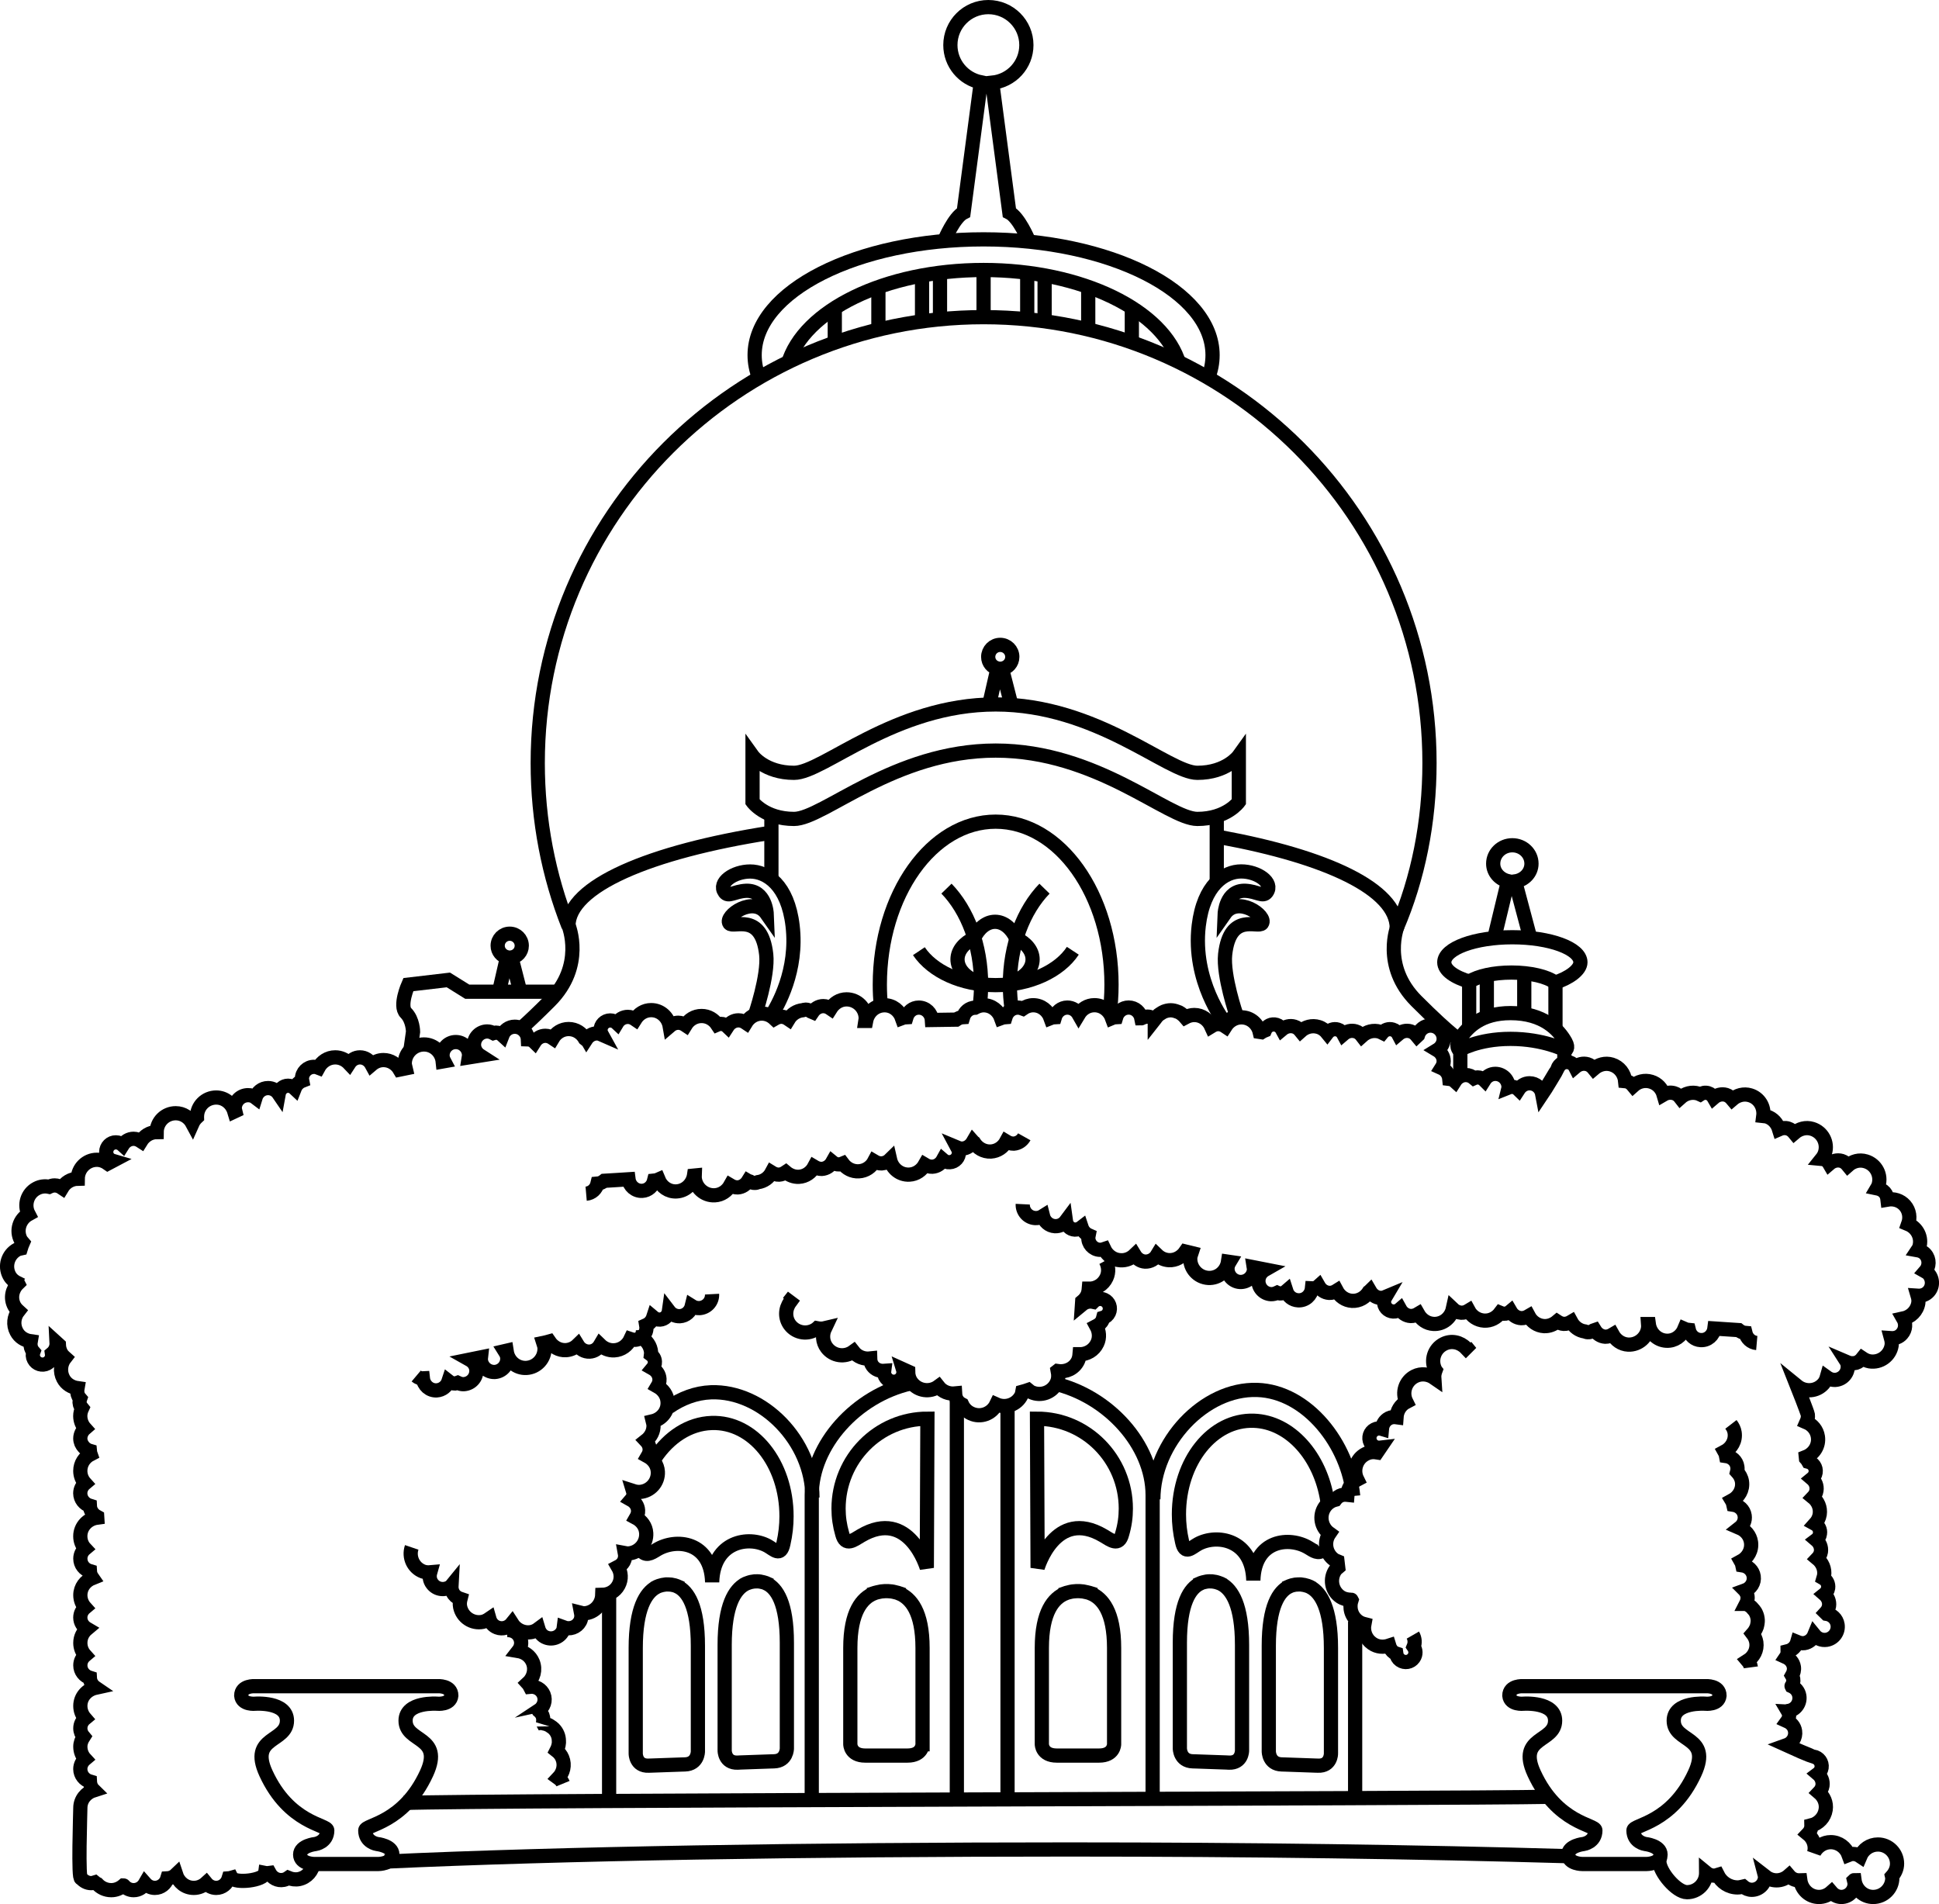 <svg enable-background="new 0 0 60 85" height="53.57" viewBox="0 0 54.55 53.57" width="54.55" xmlns="http://www.w3.org/2000/svg"><g fill="none" stroke="#000" stroke-width=".4" transform="translate(-2.865 -11.641)"><path d="m37.21 35.198c2.99.551 4.942 1.46 4.951 2.55.597-1.389.92-2.977.92-4.639 0-6.928-5.616-12.545-12.545-12.545-6.928 0-12.543 5.618-12.543 12.545 0 1.622.306 3.172.864 4.586-.002-1.12 2.276-2.092 5.678-2.623"/><path d="m36.857 22.264c.08-.204.121-.415.121-.632 0-1.798-2.884-3.257-6.442-3.257s-6.441 1.459-6.441 3.257c0 .217.042.428.121.632"/><path d="m36.043 21.883c-.433-1.501-2.732-2.646-5.507-2.646-2.773 0-5.074 1.145-5.506 2.646"/><path d="m29.31 19.311v1.293"/><path d="m30.536 19.211v1.293"/><path d="m31.764 19.311v1.293"/><path d="m26.35 20.271v.997"/><path d="m27.577 19.675v1.194"/><path d="m28.805 19.343v1.327"/><path d="m34.707 20.271v.997"/><path d="m33.48 19.675v1.194"/><path d="m32.253 19.343v1.327"/><path d="m31.792 18.382s-.266-.63-.531-.762l-.482-3.652c.539-.055.961-.505.961-1.059 0-.59-.479-1.068-1.07-1.068-.59 0-1.068.478-1.068 1.068 0 .518.367.949.856 1.048l-.484 3.663c-.265.132-.53.762-.53.762"/><path d="m37.717 34.201s-.344.48-1.167.48c-.824 0-2.815-1.923-5.674-1.923-2.857 0-4.849 1.923-5.672 1.923-.824 0-1.168-.48-1.168-.48v-1.297s.344.48 1.168.48c.823 0 2.814-1.924 5.672-1.924s4.85 1.924 5.674 1.924c.823 0 1.167-.48 1.167-.48z"/><path d="m24.528 40.271c.229-.346.784-1.334.635-2.586-.136-1.15-.729-1.525-1.193-1.525s-.912.314-.717.583c.107.146.266-.023.598-.04.557-.026.584.65.584.65-.371-.531-1.195.063-1.049.266.106.146.902-.332 1.035.876.065.596-.318 1.71-.318 1.71"/><path d="m37.319 40.404s-.915-1.154-.73-2.72c.138-1.151.73-1.526 1.194-1.526.466 0 .913.316.718.584-.107.146-.267-.023-.598-.039-.557-.025-.584.65-.584.65.371-.531 1.195.063 1.049.266-.106.146-.903-.332-1.036.876-.064.597.319 1.71.319 1.71z"/><path d="m33.047 38.39c-.373.568-1.204.967-2.171.967-.957 0-1.783-.391-2.16-.955"/><path d="m31.452 39.225c.278-.129.463-.347.463-.593s-.185-.463-.463-.592c-.129-.279-.346-.465-.592-.465-.248 0-.465.186-.594.465-.278.129-.463.346-.463.592s.185.464.463.593"/><path d="m24.567 34.633v1.725"/><path d="m37.096 34.567v1.923"/><path d="m31.319 31.483-.264-1.03c.163-.026.289-.16.289-.331 0-.187-.152-.338-.34-.338s-.338.151-.338.338c0 .161.112.289.261.325l-.237 1.036"/><path d="m17.518 39.609-.263-1.029c.163-.026.289-.161.289-.331 0-.188-.152-.339-.339-.339-.188 0-.339.15-.339.339 0 .159.113.288.262.325l-.238 1.035"/><path d="m18.862 37.685s.464 1.127-.531 2.121c-.318.318-.561.549-.746.715"/><path d="m42.185 37.685s-.465 1.127.53 2.121c.996.995 1.261 1.129 1.261 1.129"/><path d="m45.909 38.007-.418-1.568c.258-.037.459-.243.459-.5 0-.286-.241-.517-.539-.517s-.538.231-.538.517c0 .244.18.438.416.493l-.38 1.576"/><path d="m45.362 40.144c-.825 0-1.209.389-1.429.725-.139.207-.015.318-.015.318s.514-.318 1.443-.318 1.542.318 1.542.318.11-.043.005-.233c-.189-.339-.618-.81-1.546-.81z"/><path d="m46.875 41.531v-.431"/><path d="m43.948 41.929v-.861"/><path d="m46.602 39.29c.408-.129.725-.362.725-.575 0-.39-.856-.705-1.915-.705-1.057 0-1.915.315-1.915.705 0 .221.282.42.724.549"/><path d="m44.197 39.25v1.353"/><path d="m44.694 39.05v1.247"/><path d="m45.747 39.05v1.075"/><path d="m46.625 39.222v1.315"/><path d="m46.608 39.281c-.221-.164-.684-.278-1.22-.278-.504 0-.943.101-1.179.251"/><path d="m49.184 64.084s.397 0 .397-.266c0-.252-.431-.297-.431-.297s-.331-.049-.331-.383c0-.166 1.072-.191 1.724-1.607.481-1.045-.591-.863-.591-1.48 0-.543.89-.477.89-.477s.371.039.398-.227c0-.291-.386-.266-.386-.266h-5.141s-.386-.025-.386.266c.026.266.398.227.398.227s.89-.066.89.477c0 .617-1.072.436-.591 1.48.651 1.416 1.724 1.441 1.724 1.607 0 .334-.332.383-.332.383s-.43.045-.43.297c0 .266.397.266.397.266z"/><path d="m13.506 64.084s.398 0 .398-.266c0-.252-.432-.297-.432-.297s-.331-.049-.331-.383c0-.166 1.073-.191 1.725-1.607.479-1.045-.591-.863-.591-1.48 0-.543.89-.477.89-.477s.371.039.397-.227c0-.291-.385-.266-.385-.266h-5.142s-.384-.025-.384.266c.026.266.397.227.397.227s.89-.066.89.477c0 .617-1.071.436-.591 1.48.651 1.416 1.725 1.441 1.725 1.607 0 .334-.331.383-.331.383s-.432.045-.432.297c0 .266.397.266.397.266z"/><path d="m23.252 60.895v-2.975c0-1.115.282-1.551.571-1.709l.001-.002s.032-.018.087-.035c.062-.023.121-.035.178-.041h.039c.012 0 .025-.002.037-.002.057 0 .117.01.178.027.055.014.088.029.088.029v.004c.289.137.571.553.571 1.666v2.977s0 .35-.362.361l-.072.002-.879.031-.073.004c-.364.012-.364-.337-.364-.337z"/><path d="m20.75 60.98v-2.973c0-1.115.283-1.551.571-1.709l.001-.002s.033-.018.087-.037c.061-.021.122-.033.178-.039.011 0 .025 0 .037-.002.013 0 .026-.002.038 0 .057 0 .117.008.178.025.054.016.088.031.088.031v.002c.288.137.571.555.571 1.668v2.975s0 .352-.363.363l-.073.002-.878.031-.072.002c-.363.015-.363-.337-.363-.337z"/><path d="m21.681 51.23c.356-.248.76-.402 1.188-.418 1.453-.051 2.852 1.373 2.852 2.961"/><path d="m21.296 52.656c.387-.582.956-.959 1.589-.98 1.164-.041 2.107 1.135 2.107 2.625 0 .256-.027.504-.088.771-.078.377-.259.164-.443.062-.535-.294-1.528-.134-1.561 1.022-.032-1.154-1.025-1.244-1.562-.912-.154.094-.324.211-.453-.02"/><path d="m46.94 63.863c-4.121-.119-8.908-.188-14.016-.188-7.294 0-14.253.113-19.236.342"/><path d="m46.452 62.193c-2.672.057-30.066.088-32.23.174"/><path d="m14.448 55.176c-.093.273.044.576.317.678.07.025.137.029.204.023-.031.109-.018.229.058.326.124.164.358.193.521.068.008-.006.012-.014.017-.02-.005.088.016.178.073.252.047.062.113.1.182.123-.018.07-.026.145-.01.225.06.291.344.479.635.42.072-.016.13-.049.187-.088.03.107.105.203.22.246.155.059.319.004.416-.117.116.184.333.291.559.244.071-.016.13-.047.185-.088.032.107.107.205.222.246.192.072.408-.025.479-.217.008-.023.009-.047.012-.07.171.064.367 0 .456-.164.042-.078.048-.164.032-.246.032.008.062.018.097.014.278-.018.489-.246.498-.52.185-.004.362-.094.457-.27.093-.17.077-.361-.014-.516.064-.033.122-.08.16-.148.042-.076.049-.16.034-.24.032.006.063.012.096.01.296-.018.523-.275.504-.572-.01-.191-.128-.346-.286-.43.036-.062.062-.133.057-.209-.007-.133-.086-.238-.195-.299.044-.051.07-.119.065-.193 0-.02-.009-.037-.015-.057.062.02.126.033.196.029.296-.02.522-.273.505-.57-.011-.193-.129-.348-.286-.434.036-.061.061-.129.056-.207-.005-.092-.047-.17-.106-.232.135-.105.225-.264.214-.447-.002-.035-.015-.064-.023-.098.252-.059.437-.281.419-.547-.01-.193-.128-.346-.285-.434.037-.061.062-.131.057-.209-.007-.131-.086-.236-.194-.297.043-.051.069-.119.065-.191-.005-.086-.051-.156-.116-.203.001-.018.011-.031.01-.051-.013-.191-.128-.348-.287-.43.038-.064.062-.133.057-.211"/><path d="m34.073 40.23c.041-.287.062-.584.062-.887 0-2.533-1.459-4.585-3.26-4.585-1.799 0-3.258 2.052-3.258 4.585 0 .201.01.4.027.597"/><path d="m31.326 40.031c-.032-.223-.05-.453-.05-.688 0-1.108.383-2.091.974-2.7"/><path d="m30.424 39.966c.027-.202.042-.41.042-.624 0-1.108-.383-2.091-.974-2.7"/><path d="m52.288 49.426c-.162-.014-.283-.133-.319-.283-.072-.006-.137-.037-.19-.08-.228-.014-.455-.029-.683-.045-.024.191-.188.338-.386.326-.168-.008-.297-.129-.334-.285-.043-.004-.085-.014-.123-.031-.083.203-.275.346-.507.334-.263-.014-.461-.217-.495-.469-.009 0-.02 0-.026 0 .001.023.011.045.009.068-.015.297-.27.523-.564.51-.193-.01-.35-.127-.436-.283-.062.037-.131.062-.208.061-.128-.008-.231-.082-.294-.184-.016.006-.031.01-.047.014-.045.027-.095.047-.151.043-.028 0-.053-.012-.077-.02-.172-.023-.311-.129-.389-.273-.062.037-.132.062-.209.059-.07-.004-.131-.031-.187-.068-.1.084-.226.137-.368.131-.193-.012-.348-.125-.432-.283-.063.037-.134.062-.211.059-.132-.008-.239-.084-.301-.191-.051.043-.118.07-.19.066-.035-.002-.068-.012-.099-.025-.104.139-.268.229-.452.219-.193-.012-.352-.123-.437-.281-.061.037-.13.062-.207.059-.094-.006-.175-.047-.238-.107-.055.25-.276.436-.542.422-.192-.01-.347-.125-.435-.281-.062.037-.132.061-.208.059-.132-.008-.241-.086-.3-.193-.052.045-.118.07-.192.066-.151-.008-.266-.135-.258-.287.001-.045.019-.086.041-.123-.043.018-.089.029-.138.027-.132-.006-.237-.086-.299-.193-.008.008-.018.01-.026.016-.1.162-.274.27-.477.26-.193-.012-.349-.127-.433-.285-.062.039-.131.064-.21.061-.132-.008-.237-.086-.298-.193-.05.045-.115.07-.188.066-.02.197-.188.348-.389.336-.158-.008-.286-.113-.332-.258-.052.045-.117.068-.188.064-.024 0-.047-.008-.069-.018-.053.025-.111.041-.173.039-.207-.01-.365-.186-.354-.391.006-.133.085-.24.192-.301-.108-.021-.219-.045-.327-.066.003.02.011.039.01.061-.011.205-.187.363-.393.354-.204-.012-.362-.188-.352-.393.004-.062.025-.117.057-.17-.014-.002-.029-.006-.043-.008-.041.27-.273.471-.552.457-.296-.016-.526-.27-.51-.566.003-.049.021-.092.035-.135-.058-.014-.114-.027-.17-.041-.103.15-.271.252-.468.242-.13-.008-.243-.062-.329-.145-.069.115-.194.191-.339.186-.129-.008-.232-.084-.295-.188-.104.1-.245.16-.399.15-.206-.01-.374-.141-.455-.314-.04.014-.083.021-.128.02-.186-.01-.33-.17-.32-.357.001-.018.01-.033.013-.051-.098-.043-.17-.125-.203-.225-.053.041-.118.066-.189.064-.134-.006-.234-.111-.252-.242-.07.094-.182.152-.308.146-.168-.01-.299-.131-.337-.285-.062.039-.136.061-.215.057-.206-.01-.364-.186-.354-.391"/><path d="m19.355 45.225c.162-.014.283-.131.319-.283.072-.006.137-.037.191-.08.228-.012.454-.029.682-.043.024.189.189.336.386.326.168-.01.296-.131.334-.287.043-.004.085-.014.123-.031.083.203.275.346.507.334.262-.014.46-.217.496-.467.008-.002.019-.002.025-.002 0 .023-.01.045-.01.068.016.297.27.525.565.51.194-.01.35-.125.437-.281.062.037.13.061.208.059.127-.006.231-.082.294-.184.014.008.031.01.047.016.044.027.094.045.149.041.029 0 .055-.01.079-.02.172-.023.31-.127.388-.273.063.039.131.064.21.061.07-.004.132-.033.187-.07.1.084.226.137.367.131.192-.01.349-.125.433-.283.062.037.133.062.21.061.133-.008.24-.086.3-.193.052.043.12.07.192.066.035-.002.068-.012.099-.025.103.139.267.229.452.219.193-.01.352-.123.435-.281.062.037.132.062.209.059.094-.006.175-.047.236-.107.057.252.278.436.544.422.192-.01.347-.125.435-.281.062.037.132.062.208.059.132-.006.24-.084.3-.193.052.045.118.072.192.066.149-.006.266-.135.258-.285-.002-.047-.02-.086-.041-.125.043.018.089.029.138.027.131-.006.237-.086.299-.193.007.008.018.012.026.018.1.16.273.268.477.258.192-.012.348-.125.433-.283.061.037.131.062.21.061.132-.01.237-.086.297-.193"/><path d="m52.122 58.551c-.01-.074-.047-.133-.092-.186.172-.109.277-.303.246-.518-.015-.092-.053-.172-.105-.24.024-.027.043-.055.062-.084.023-.037.042-.076.057-.119.006-.018.008-.033.012-.051.012-.059.019-.119.008-.182-.009-.068-.034-.129-.065-.184-.018-.031-.042-.055-.064-.08-.017-.02-.03-.037-.049-.055-.038-.033-.08-.057-.126-.08l-.014-.006h-.004c.016-.031.027-.061.034-.096.007-.039.012-.076.006-.119-.007-.045-.023-.084-.045-.119-.007-.014-.016-.027-.025-.041l-.002-.002c.164-.059.272-.221.246-.398-.025-.168-.158-.287-.318-.311-.008-.039-.021-.076-.041-.111.193-.104.316-.311.283-.541-.028-.189-.155-.332-.32-.402.102-.08.162-.205.142-.342-.024-.168-.159-.285-.318-.309-.009-.041-.021-.08-.042-.115.193-.104.318-.307.284-.537-.017-.107-.069-.197-.137-.271.012-.047.015-.096.007-.146-.024-.164-.158-.279-.316-.301-.008-.045-.022-.084-.043-.121.193-.102.317-.309.282-.539-.013-.088-.053-.164-.104-.23"/><path d="m18.705 61.822c-.028-.068-.078-.117-.135-.158.14-.146.197-.361.114-.561-.035-.086-.093-.154-.161-.207.017-.033.029-.062.041-.098.012-.041.023-.084.025-.129.001-.018 0-.035-.001-.053-.001-.059-.011-.119-.036-.178-.025-.062-.064-.117-.109-.162-.025-.025-.052-.043-.081-.062-.021-.014-.041-.029-.061-.039-.046-.023-.091-.039-.141-.047-.006-.002-.011-.004-.017-.004-.001-.002-.002 0-.002 0 .005-.035.01-.066.008-.1-.001-.041-.007-.078-.022-.117-.018-.041-.043-.076-.073-.107-.011-.012-.022-.021-.034-.031-.001-.002-.002-.002-.004-.002.146-.096.212-.281.144-.447-.066-.156-.224-.24-.384-.223-.018-.035-.039-.07-.065-.098.163-.148.231-.381.143-.594-.074-.178-.232-.285-.408-.314.08-.102.107-.238.054-.365-.064-.156-.223-.238-.382-.221"/><path d="m11.685 64.059c-.03.217-.181.402-.408.449-.105.021-.208.004-.302-.035-.039.027-.083.047-.132.057-.166.033-.319-.053-.395-.193-.042.006-.085.008-.125 0-.032.217-.852.301-.941.133-.028.008-.055.016-.084.018-.046.154-.183.268-.35.268-.116 0-.217-.055-.284-.137-.092.084-.212.137-.347.137-.241 0-.429-.16-.499-.375-.064.062-.149.102-.245.107-.045.154-.183.268-.351.268-.113 0-.207-.053-.274-.129-.065.113-.182.193-.324.193-.112 0-.21-.051-.278-.131-.001-.002-.002-.002-.005-.002-.094.08-.213.133-.345.133-.156 0-.294-.066-.392-.172-.027-.012-.049-.029-.071-.047-.033.01-.065.021-.102.021-.113 0-.212-.055-.281-.137-.094.082-.025-1.842-.025-1.977 0-.24.162-.43.378-.498-.064-.062-.103-.148-.108-.246-.155-.045-.27-.182-.271-.352 0-.113.055-.213.136-.281-.085-.092-.135-.213-.135-.348 0-.105.038-.197.091-.279-.054-.064-.091-.145-.091-.236-.001-.115.054-.213.134-.279-.082-.094-.134-.215-.134-.352 0-.258.187-.459.429-.512-.091-.062-.155-.162-.161-.279-.154-.047-.269-.184-.268-.352 0-.115.054-.213.135-.281-.085-.094-.135-.213-.135-.35 0-.162.074-.301.188-.396-.11-.064-.189-.18-.189-.316 0-.115.055-.213.136-.281-.083-.092-.135-.215-.135-.35 0-.225.144-.404.34-.482-.04-.057-.067-.121-.071-.193-.155-.045-.269-.182-.269-.352 0-.115.054-.213.135-.281-.086-.091-.136-.212-.136-.349-.001-.271.206-.488.469-.523-.001-.01-.001-.02-.001-.027-.113-.061-.193-.172-.199-.307-.155-.047-.269-.184-.27-.352 0-.115.055-.213.136-.281-.085-.094-.135-.215-.135-.35 0-.205.118-.379.289-.467-.011-.031-.016-.061-.019-.094-.035-.01-.067-.025-.097-.045-.008-.004-.014-.01-.02-.014-.025-.018-.045-.037-.064-.061-.013-.012-.022-.03-.032-.045-.01-.02-.022-.035-.031-.055-.016-.041-.026-.084-.026-.131 0-.057.015-.109.037-.156l.003-.006c.023-.047.056-.086.094-.119-.083-.092-.134-.213-.135-.35 0-.08.021-.154.053-.223-.014-.018-.03-.031-.042-.053-.037-.068-.039-.146-.014-.217-.015-.018-.033-.031-.044-.053-.04-.076-.045-.16-.031-.238-.164-.023-.318-.113-.401-.271-.102-.193-.074-.422.054-.584-.046-.041-.089-.084-.118-.141-.037-.072-.056-.148-.059-.223-.022-.02-.042-.039-.064-.059.006.115-.04.227-.13.303.017.111-.034.225-.139.281-.132.07-.299.02-.369-.115-.038-.07-.04-.146-.014-.217-.015-.018-.033-.031-.043-.053-.04-.076-.047-.16-.033-.24-.164-.023-.316-.111-.399-.27-.103-.193-.075-.42.053-.582-.045-.041-.086-.086-.117-.143-.115-.215-.062-.467.105-.629-.001-.002-.001-.006-.001-.008-.099-.047-.188-.117-.243-.221-.139-.262-.041-.588.223-.729.032-.016.064-.021.099-.029.017-.057.037-.109.061-.164-.021-.025-.043-.045-.06-.076-.139-.26-.041-.582.218-.725-.136-.26-.037-.584.224-.721.113-.061.238-.074.354-.049.049-.023.102-.039.157-.039.079 0 .146.029.207.07.091-.152.251-.254.442-.258.003-.293.243-.533.537-.533.117 0 .222.043.309.105.044-.023.094-.049.141-.074-.109-.032-.186-.132-.186-.249 0-.152.123-.275.273-.273.074 0 .141.031.19.076.065-.104.177-.176.308-.176.079 0 .147.031.207.07.092-.15.251-.256.441-.258.002-.295.241-.531.537-.531.207 0 .378.119.469.289.031-.07.076-.129.131-.18 0-.004-.001-.008-.002-.014 0-.297.241-.537.541-.537.242 0 .44.166.507.389.008-.004.02-.006.029-.01-.006-.025-.014-.047-.015-.072 0-.207.167-.373.374-.373.079-.002.151.023.21.068.047-.154.184-.268.353-.268.125 0 .233.064.299.161.023-.127.129-.227.265-.227.071 0 .135.029.185.076.039-.1.116-.178.216-.217-.003-.018-.012-.032-.012-.051 0-.187.152-.339.339-.339.045-.001.087.009.125.024.092-.17.265-.291.473-.291.154 0 .291.068.39.173.065-.101.175-.173.306-.173.143 0 .263.085.327.203.09-.077.204-.127.334-.127.197 0 .363.111.455.268.058-.012.116-.021.172-.033-.01-.044-.027-.088-.028-.137.001-.297.243-.537.541-.537.278 0 .499.213.527.484.013-.002.027-.004.042-.007-.028-.053-.047-.108-.047-.171 0-.207.166-.374.373-.374.205 0 .372.167.372.374.001.021-.009.039-.012.06.109-.017.221-.032.329-.05-.103-.066-.176-.176-.177-.309.001-.207.168-.373.373-.373.063 0 .122.02.173.047.023-.007.046-.014.07-.014.071 0 .135.029.184.074.054-.141.188-.24.347-.24.199 0 .36.158.369.355.071.002.137.031.185.078.066-.105.175-.178.308-.178.079 0 .147.029.208.07.091-.154.254-.26.446-.26.203 0 .372.117.462.282.007.007.02.011.025.018.067-.104.177-.177.309-.177.049 0 .093.014.136.033-.021-.038-.035-.079-.035-.125 0-.15.122-.273.273-.273.072 0 .139.029.189.076.063-.105.175-.176.308-.176.078 0 .145.029.205.07.095-.153.257-.26.449-.26.266 0 .477.197.521.45.067-.058.148-.095.244-.095.076 0 .145.029.203.068.093-.152.256-.258.45-.258.187 0 .345.098.441.243.03-.013.064-.021.1-.021.073 0 .139.029.188.076.067-.104.179-.176.31-.176.078 0 .146.029.207.07.092-.152.254-.26.448-.26.141 0 .265.059.359.148.057-.033.12-.059.19-.059.078 0 .145.029.205.07.085-.141.229-.237.401-.254.026-.007.05-.016.079-.016.057 0 .106.021.148.05.017.007.031.012.047.019.066-.098.175-.168.303-.168.077 0 .145.029.205.07.095-.152.256-.26.448-.26.298 0 .539.242.539.539 0 .023-.012.045-.015.068h.027c.047-.25.256-.441.519-.441.233 0 .417.154.489.36.039-.015.081-.022.125-.024.045-.154.18-.27.348-.27.197 0 .355.154.368.348.228-.004.456-.008.685-.01.057-.039.121-.066.194-.07.044-.148.171-.26.334-.266.073-.039.153-.068.243-.068.233 0 .418.154.491.36.04-.015.081-.023.124-.026.046-.152.179-.268.346-.268.051 0 .1.012.144.029.083-.058.181-.096.289-.096.232 0 .416.154.489.36.037-.015.079-.022.121-.024.045-.154.184-.27.351-.27.139 0 .255.078.319.191.091-.152.252-.258.443-.258.233 0 .42.152.495.36.035-.015.075-.022.116-.024.045-.154.183-.27.352-.27.182 0 .325.133.358.303.001 0 .002 0 .003-.002.015-.007.027-.014.044-.02.038-.014.079-.025.125-.025.042 0 .08.01.116.023.033.012.061.027.089.047v.007l.011-.014c.028-.041.059-.079.096-.111.02-.016.04-.026.062-.041.029-.018.056-.038.089-.051.06-.023.123-.039.191-.039.064 0 .123.016.178.037.018.006.034.01.051.018.039.021.074.045.108.074.027.022.051.046.073.072.076-.041.161-.068.253-.068.217 0 .393.135.476.32.06-.037.123-.064.197-.064.077 0 .145.029.203.068.096-.152.258-.258.45-.258.256 0 .46.181.515.418.014.003.025.003.039.004.032-.021.067-.039.105-.054.053-.128.19-.198.326-.157.07.021.125.069.157.128.094-.079.222-.116.349-.077.073.021.13.07.176.127.133-.12.319-.174.504-.117.102.031.183.094.244.17.067-.088.184-.132.295-.098.071.021.125.068.158.13.094-.081.22-.118.348-.079.074.021.131.07.176.129.134-.121.318-.176.504-.119.024.008.045.021.066.031.069-.085.184-.126.293-.092.07.021.126.068.158.129.094-.08.221-.117.348-.078.073.021.13.07.176.126.009-.009.02-.013.029-.021.045-.152.183-.268.352-.268.205 0 .372.168.372.373 0 .135-.076.25-.184.316.107.064.184.178.184.313 0 .071-.025.135-.06.19.119.053.205.17.218.307.06.007.114.03.156.068.065-.103.177-.176.308-.176.088 0 .167.035.23.088.031-.014.066-.021.102-.021.037 0 .071.008.104.021s.061.032.085.056c.065-.104.177-.177.309-.177.206 0 .372.168.372.373 0 .004-.001.008-.002.012.03-.012.061-.02.095-.02.074 0 .14.029.188.076.067-.104.177-.176.31-.176.182 0 .326.131.358.303.068-.1.423-.686.428-.706.045-.146.197-.227.343-.182.068.021.125.068.156.129.094-.08.221-.117.349-.079.072.022.129.069.175.126.136-.117.32-.173.505-.117.217.067.357.256.377.469.018.002.033 0 .05.004.074.022.131.07.176.125.133-.12.319-.172.505-.115.179.055.301.193.349.36.087-.051.193-.068.298-.037.074.021.132.07.176.127.134-.121.32-.174.504-.117.018.006.029.018.046.025.064-.043.146-.062.229-.037.07.021.125.07.159.129.093-.08.22-.117.346-.08.075.023.13.072.176.127.135-.117.321-.172.505-.115.255.078.4.328.366.586.032.004.065 0 .099.01.177.055.294.195.344.359.079-.035.168-.047.255-.02.073.023.131.07.176.125.136-.117.321-.172.505-.115.285.088.444.389.357.672-.02.066-.054.123-.095.174.02.002.038 0 .059.006.07.021.124.07.158.129.093-.08.22-.117.347-.08.075.023.131.072.177.129.133-.119.317-.174.503-.117.285.086.445.387.357.672-.01.031-.025.059-.041.086.08.016.156.051.213.115.051.059.073.131.081.203.177-.031.363.021.49.166.131.152.153.35.091.523.255.105.396.381.313.648-.01.033-.028.059-.046.086.081.014.16.049.218.117.123.141.114.346-.005.482.021.012.041.021.061.035.154.137.172.373.037.527-.081.092-.195.129-.311.121.019.064.03.131.019.203-.036.227-.211.393-.424.438.078.135.071.309-.038.432-.079.094-.194.129-.307.121.018.066.028.133.018.203-.047.295-.323.496-.617.449-.078-.014-.146-.047-.207-.088-.045.057-.102.105-.177.129-.091.025-.182.014-.263-.021.005.008.011.014.014.023.06.197-.052.404-.248.463-.117.037-.232.008-.325-.059-.018.064-.046.127-.094.182-.191.221-.521.244-.745.061 0 0 .294.74.305.812.01.076-.009.146-.038.211.165.07.293.217.321.408.037.252-.111.48-.339.57l.004.039c.026.029.049.061.067.094.135.035.226.16.204.303-.011.072-.05.131-.103.174.094.08.147.201.127.332-.01.076-.05.141-.1.193.139.113.22.289.191.48-.017.105-.065.193-.131.266.097.053.156.162.138.277-.009.074-.049.135-.104.176.094.08.15.201.131.332-.012.076-.052.141-.102.193.139.115.221.291.191.48-.004.027-.014.047-.021.072.096.055.151.162.135.275-.012.072-.05.133-.104.176.092.08.148.201.129.33-.012.078-.051.141-.099.193.008.008.015.018.023.025.159.023.292.141.317.309.03.205-.11.393-.312.424-.137.02-.261-.037-.342-.137-.048.117-.148.209-.282.23-.071.01-.137-.006-.198-.031-.035.125-.137.227-.271.26.001.062-.014.117-.046.164.113.051.201.15.221.279.013.088-.011.17-.052.242.017.029.029.061.034.096.006.035.004.072-.005.107-.007.031-.023.062-.042.09-.001 0 0 .002 0 .002.111.049.199.148.219.279.031.203-.108.393-.312.422-.005.002-.007 0-.012 0 .016.027.028.059.033.092.01.072-.01.141-.049.195.113.051.201.148.22.281.026.178-.082.34-.246.398.108.051.74.316.762.318.149.023.252.162.23.312-.012.072-.05.133-.105.174.094.08.149.201.13.332-.012.076-.05.139-.1.191.138.117.219.293.19.482-.034.223-.199.393-.405.443 0 .018.006.033.002.049-.012.076-.049.141-.099.193.139.113.218.291.188.48-.001.012-.007.021-.009.033.093-.166.263-.283.466-.283.232 0 .427.15.502.359.04-.016.082-.027.129-.027.075 0 .141.027.199.066.081-.195.273-.332.497-.332.296 0 .538.242.538.539 0 .137-.057.26-.143.357.003.014.009.025.01.041 0 .297-.241.539-.539.539-.274 0-.49-.209-.525-.473-.006 0-.012 0-.016.004.007.031.019.061.019.096 0 .205-.167.373-.373.373-.114 0-.213-.057-.281-.137-.094.084-.213.137-.349.137-.273 0-.49-.209-.525-.473-.013 0-.024.006-.037.006-.116 0-.215-.053-.284-.135-.093.082-.212.135-.348.135-.126 0-.235-.047-.327-.119.001.004.005.008.004.014.001.205-.167.371-.372.371-.094 0-.176-.037-.241-.092-.052.012-.102.025-.157.025-.248 0-.459-.143-.563-.352-.033.01-.063.021-.101.021-.086 0-.163-.033-.227-.086 0 .004.003.008.003.012 0 .297-.24.539-.538.539s-.777-.57-.777-.867c0-.045.015-.082.024-.123"/><path d="m25.017 48.314c.021-.016.035-.037.051-.057l.024.018c-.138.188-.151.445-.005.641.18.238.518.285.755.105l.011-.01c.072.014.147.016.222-.002-.083.174-.074.385.05.549.179.236.51.283.748.109.116.15.295.215.473.195.002.072.02.146.066.207.08.107.204.15.327.141-.009.068.008.139.053.197.09.121.263.145.382.055.095-.072.128-.191.095-.299.047.021.098.047.145.068.001.107.03.215.101.309.178.236.512.283.749.109.117.15.295.215.471.197.004.072.022.143.069.205.034.047.078.08.127.105.049.107.133.197.252.252.266.125.582.012.71-.256.269.121.585.006.71-.26.013-.031.017-.062.023-.094.058-.016.112-.031.168-.051.026.021.05.045.084.061.269.125.59.01.715-.26.051-.107.052-.219.031-.328 0 0 .003-.002.005-.004.229.033.462-.074.565-.295.026-.059.037-.119.042-.178.206.002.405-.111.498-.311.076-.16.055-.338-.024-.482.072-.037.136-.09.172-.17.01-.021.01-.043.016-.064.07-.021.132-.072.165-.143.064-.137.005-.301-.132-.363-.107-.051-.229-.023-.309.057-.114-.025-.231.006-.318.078.002-.029.004-.057.006-.086.059-.049.109-.107.144-.182.026-.057.037-.119.042-.178.207.004.405-.111.498-.311.075-.16.055-.336-.024-.482"/><path d="m18.464 39.542h-2.454l-.531-.331-1.127.132s-.265.598-.066.796c.199.199.199.531.199.531l-.066.463"/><path d="m14.574 50.355c.051.043.116.07.188.066.021.197.188.348.388.338.16-.01.287-.117.333-.258.052.041.117.066.188.064.023-.002.047-.012.069-.02.053.025.112.043.173.039.207-.012.364-.186.353-.393-.005-.131-.084-.238-.193-.299.111-.023.221-.045.327-.066-.002.02-.01.039-.008.061.011.205.187.363.393.354.203-.012.362-.188.351-.393-.003-.062-.025-.119-.057-.17.014-.002.031-.004.042-.008.042.27.275.471.553.457.296-.016.525-.27.51-.566-.002-.049-.021-.092-.035-.137.058-.012.114-.025.17-.041.103.152.271.254.467.244.13-.008.244-.062.329-.145.07.115.195.193.338.186.13-.006.234-.082.296-.188.103.1.245.16.398.152.208-.012.375-.141.456-.316.04.014.082.021.128.02.186-.012.33-.17.32-.357 0-.018-.01-.035-.012-.051.097-.043.17-.125.203-.227.051.043.119.07.19.066.133-.008.234-.111.252-.24.07.092.181.15.307.145.169-.01.299-.131.336-.285.062.039.137.061.216.057.207-.012.365-.186.354-.393"/><path d="m20.001 62.32v-5.98"/><path d="m28.819 60.715v-2.709c0-1.016-.328-1.402-.663-1.537v-.004s-.04-.014-.102-.027c-.071-.02-.141-.029-.206-.031-.016-.002-.029 0-.045 0s-.03-.002-.045 0c-.065.002-.136.012-.207.031-.061.014-.101.027-.101.027v.004c-.335.135-.663.521-.663 1.537v2.709s0 .318.42.318h.085 1.021.083c.423 0 .423-.318.423-.318z"/><path d="m28.485 50.562c-1.539.35-2.783 1.734-2.783 3.141v.838 7.738"/><path d="m28.956 51.555c-1.381 0-2.5 1.133-2.5 2.529 0 .24.033.473.104.719.093.354.317.168.526.045 1.354-.799 1.853.904 1.853.904z"/><path d="m29.784 62.121v-11.057"/><path d="m40.933 53.73c-.134-1.451-1.291-2.938-2.698-2.984-1.496-.051-2.923 1.48-2.923 3.078"/><path d="m40.208 53.869c-.191-1.252-1.044-2.221-2.068-2.256-1.164-.041-2.108 1.139-2.108 2.635 0 .256.028.506.089.773.079.379.258.164.444.062.536-.295 1.528-.135 1.56 1.023.033-1.156 1.025-1.246 1.562-.916.131.082.274.18.393.062"/><path d="m40.989 62.16v-4.898"/><path d="m37.807 60.895v-2.975c0-1.115-.282-1.551-.57-1.709l-.001-.002s-.034-.018-.087-.035c-.062-.023-.122-.035-.18-.041-.012 0-.024 0-.037 0s-.026-.002-.038-.002c-.057 0-.117.01-.179.027-.053.014-.087.029-.087.029v.004c-.288.137-.57.553-.57 1.666v2.977s0 .35.361.361l.073.002.879.031.072.004c.364.012.364-.337.364-.337z"/><path d="m40.309 60.98v-2.973c0-1.115-.282-1.551-.57-1.709l-.001-.002s-.033-.018-.087-.037c-.062-.021-.122-.033-.179-.039-.013 0-.025 0-.038-.002-.013 0-.026-.002-.038 0-.056 0-.117.008-.178.025-.054.016-.088.031-.088.031v.002c-.288.137-.57.555-.57 1.668v2.975s0 .352.361.363l.073.002.879.031.072.002c.364.015.364-.337.364-.337z"/><path d="m44.082 49.49c.012.023.03.039.046.059l-.021.021c-.16-.168-.412-.227-.629-.115-.266.135-.37.459-.235.725.002.004.005.008.008.012-.026.07-.041.143-.036.217-.157-.109-.367-.139-.55-.045-.264.135-.368.455-.237.719-.169.088-.263.254-.275.43-.072-.01-.146-.004-.216.031-.117.061-.183.174-.194.297-.066-.02-.139-.016-.204.018-.134.068-.188.232-.118.367.053.105.165.158.276.145-.029.043-.063.088-.092.131-.106-.018-.218-.008-.322.047-.263.133-.366.453-.235.717-.17.088-.265.254-.277.43-.072-.008-.146-.004-.215.031-.052.027-.092.064-.124.107-.115.029-.22.098-.294.203-.169.242-.11.574.129.746-.167.242-.108.574.135.742.026.02.057.029.086.041.005.059.012.117.021.176-.024.021-.053.041-.074.07-.171.242-.111.58.133.75.096.066.207.088.316.088.001 0 .002.002.003.004-.073.221-.007.467.192.607.053.037.11.059.169.074-.039.201.037.418.218.543.146.104.322.113.48.061.023.076.065.148.138.199.019.012.041.018.062.025.01.074.047.143.111.188.124.088.294.059.38-.066.069-.098.062-.221-.002-.314.044-.107.035-.229-.022-.328"/><path d="m32.175 60.715v-2.709c0-1.016.328-1.402.663-1.537v-.004s.039-.014.101-.027c.072-.02.143-.029.208-.031.014-.002.029 0 .044 0 .016 0 .029-.002.044 0 .066.002.136.012.207.031.062.014.103.027.103.027v.004c.334.135.663.521.663 1.537v2.709s0 .318-.422.318h-.086-1.02-.084c-.421 0-.421-.318-.421-.318z"/><path d="m32.508 50.562c1.54.35 2.784 1.734 2.784 3.141v.838 7.738"/><path d="m32.039 51.555c1.38 0 2.499 1.133 2.499 2.529 0 .24-.032.473-.105.719-.092.354-.317.168-.525.045-1.353-.799-1.852.904-1.852.904z"/><path d="m31.21 62.121v-11.057"/></g></svg>